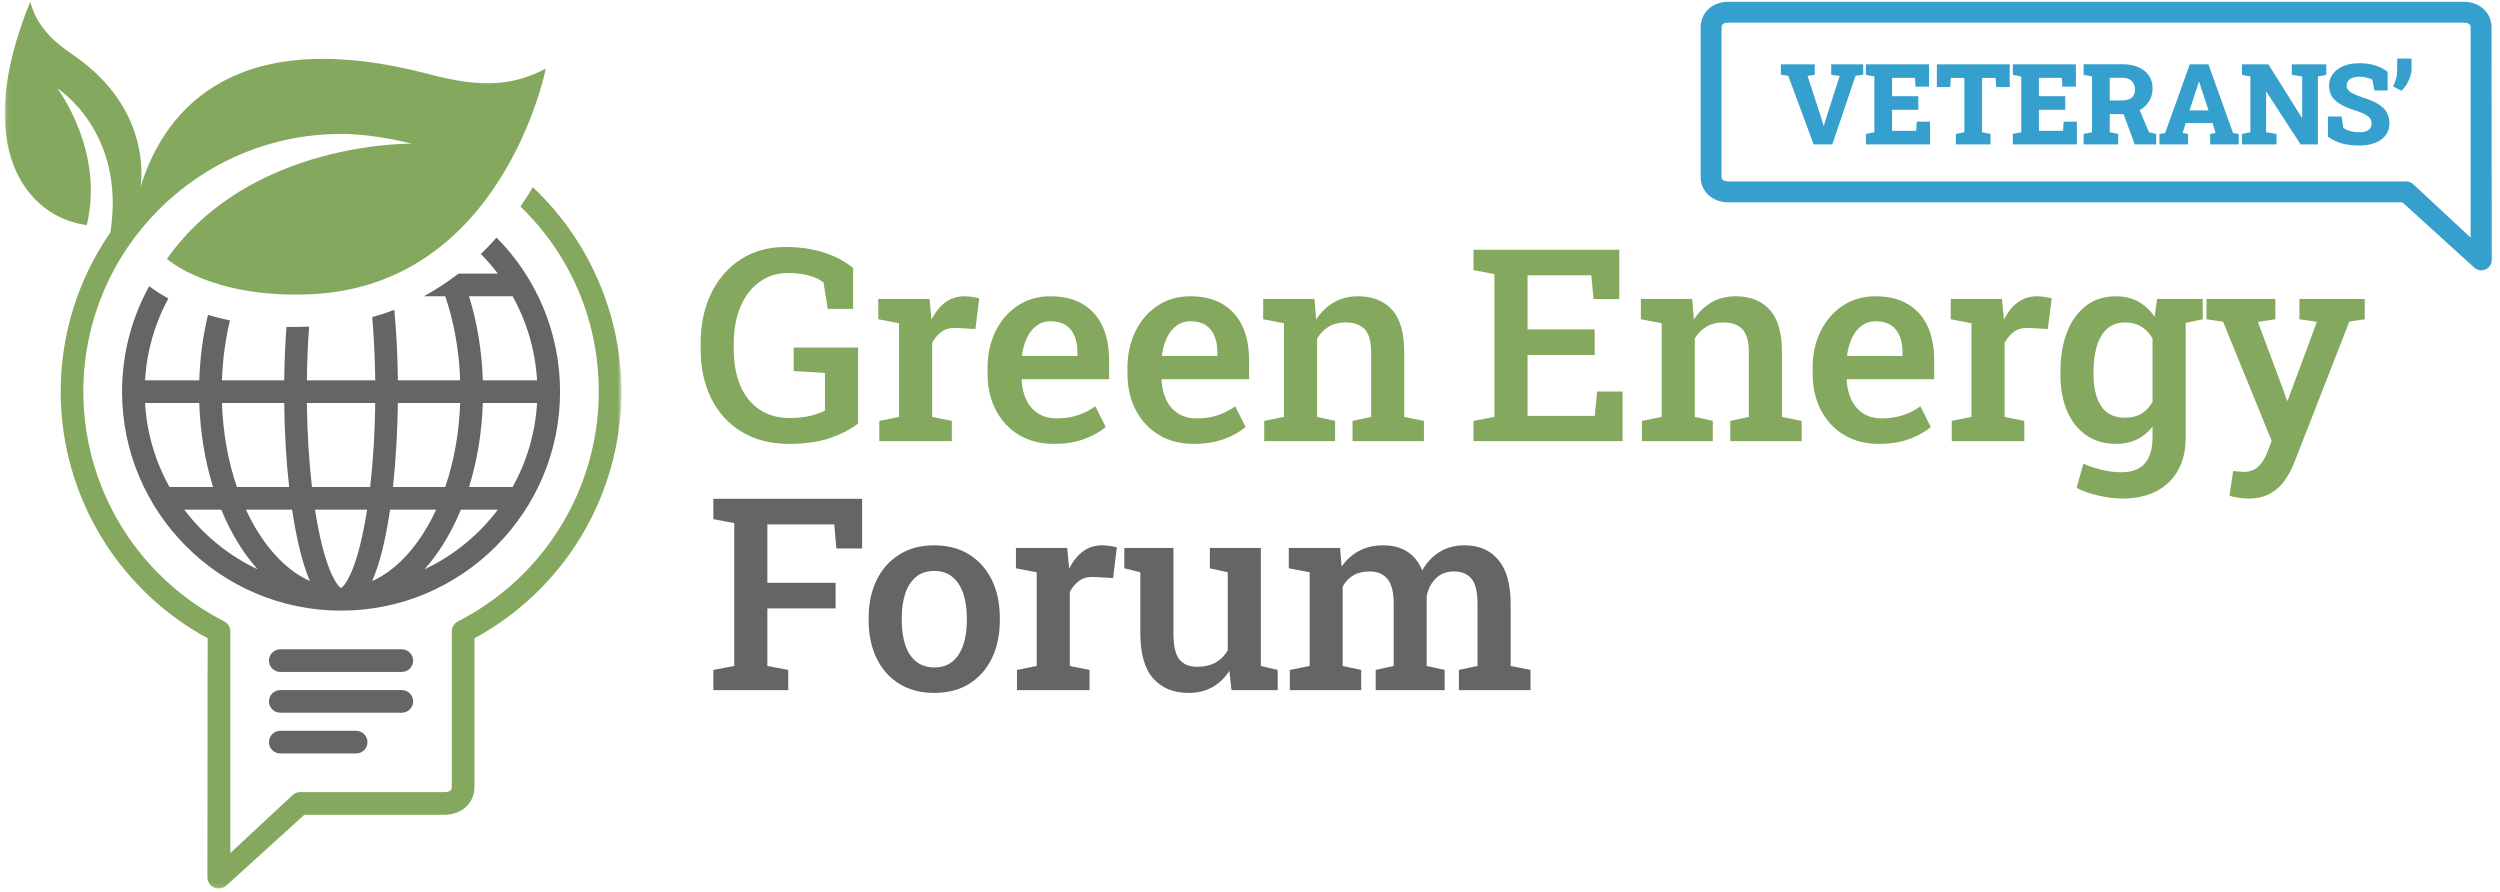 <?xml version="1.0" encoding="UTF-8"?>
<svg xmlns="http://www.w3.org/2000/svg" xmlns:xlink="http://www.w3.org/1999/xlink" width="300px" height="107px" viewBox="0 0 567 203">
  <!-- Generator: Sketch 53.2 (72643) - https://sketchapp.com -->
  <title>Group</title>
  <desc>Created with Sketch.</desc>
  <defs>
    <polygon id="path-1" points="0.06 0 140.394 0 140.394 201.88 0.06 201.88"></polygon>
  </defs>
  <g id="Page-1" stroke="none" stroke-width="1" fill="none" fill-rule="evenodd">
    <g id="GEF_logos_x2">
      <g id="Group" transform="translate(-0, 0.406)">
        <path d="M561.391,14.102 L561.391,53.686 L548.221,41.439 C547.796,41.089 547.262,40.898 546.712,40.898 L392.426,40.898 C391.58,40.885 390.865,40.696 390.857,39.868 L390.857,5.788 C390.865,4.961 391.58,4.772 392.426,4.758 L559.822,4.758 C560.668,4.772 561.382,4.961 561.391,5.788 L561.391,14.102 Z M566.149,5.763 C566.112,2.295 563.299,0 559.865,0 C559.842,0 559.819,0 559.796,0 L392.452,0 C392.429,0 392.406,0 392.382,0 C388.949,0 386.136,2.295 386.099,5.763 L386.099,39.894 C386.136,43.362 388.949,45.657 392.382,45.657 C392.406,45.657 392.429,45.657 392.452,45.656 L545.86,45.657 L562.312,60.597 C562.746,60.953 563.281,61.137 563.822,61.137 C564.171,61.137 564.522,61.061 564.849,60.904 C565.683,60.504 566.21,59.658 566.2,58.734 L566.149,5.763 L566.149,5.763 Z" id="Fill-1" fill="#35A0CD"></path>
        <path d="M318.609,94.514 L318.609,79.702 C318.609,75.353 317.682,72.157 315.826,70.112 C313.971,68.067 311.377,67.045 308.046,67.045 C306.011,67.045 304.191,67.509 302.585,68.436 C300.979,69.364 299.637,70.665 298.56,72.341 L298.172,67.643 L286.501,67.643 L286.501,72.281 L291.229,73.179 L291.229,94.514 L286.741,95.412 L286.741,100.02 L302.87,100.02 L302.87,95.412 L298.77,94.514 L298.77,76.68 C299.448,75.523 300.331,74.621 301.418,73.972 C302.505,73.324 303.777,72.999 305.234,72.999 C307.168,72.999 308.624,73.513 309.602,74.54 C310.579,75.568 311.069,77.309 311.069,79.762 L311.069,94.514 L306.849,95.412 L306.849,100.02 L323.098,100.02 L323.098,95.412 L318.609,94.514 Z M276.072,80.63 L263.534,80.63 L263.444,80.48 C263.643,79.004 264.018,77.683 264.567,76.515 C265.115,75.348 265.848,74.426 266.766,73.748 C267.683,73.07 268.751,72.73 269.968,72.73 C271.364,72.73 272.516,73.029 273.424,73.628 C274.331,74.226 275,75.059 275.429,76.126 C275.857,77.194 276.072,78.436 276.072,79.852 L276.072,80.63 Z M277.254,68.81 C275.269,67.633 272.811,67.045 269.878,67.045 C267.125,67.045 264.671,67.748 262.517,69.154 C260.362,70.561 258.672,72.496 257.445,74.959 C256.218,77.423 255.604,80.231 255.604,83.383 L255.604,84.64 C255.604,87.752 256.228,90.515 257.475,92.929 C258.721,95.342 260.477,97.233 262.742,98.599 C265.005,99.965 267.664,100.649 270.716,100.649 C273.349,100.649 275.654,100.279 277.628,99.541 C279.603,98.804 281.229,97.896 282.506,96.818 L280.142,92.091 C278.925,92.969 277.598,93.647 276.162,94.126 C274.726,94.604 273.13,94.844 271.374,94.844 C269.698,94.844 268.277,94.465 267.11,93.706 C265.943,92.949 265.045,91.911 264.417,90.594 C263.789,89.278 263.434,87.772 263.354,86.076 L263.415,85.926 L283.284,85.926 L283.284,81.617 C283.284,78.585 282.775,75.987 281.757,73.822 C280.74,71.658 279.239,69.988 277.254,68.81 Z M244.218,80.63 L231.68,80.63 L231.59,80.48 C231.789,79.004 232.164,77.683 232.713,76.515 C233.261,75.348 233.994,74.426 234.912,73.748 C235.829,73.07 236.897,72.73 238.113,72.73 C239.51,72.73 240.662,73.029 241.57,73.628 C242.477,74.226 243.145,75.059 243.575,76.126 C244.003,77.194 244.218,78.436 244.218,79.852 L244.218,80.63 Z M245.4,68.81 C243.415,67.633 240.956,67.045 238.024,67.045 C235.271,67.045 232.817,67.748 230.662,69.154 C228.508,70.561 226.817,72.496 225.59,74.959 C224.363,77.423 223.75,80.231 223.75,83.383 L223.75,84.64 C223.75,87.752 224.374,90.515 225.621,92.929 C226.867,95.342 228.623,97.233 230.887,98.599 C233.151,99.965 235.81,100.649 238.862,100.649 C241.495,100.649 243.799,100.279 245.774,99.541 C247.749,98.804 249.375,97.896 250.652,96.818 L248.288,92.091 C247.071,92.969 245.744,93.647 244.308,94.126 C242.872,94.604 241.275,94.844 239.52,94.844 C237.844,94.844 236.423,94.465 235.256,93.706 C234.089,92.949 233.191,91.911 232.563,90.594 C231.935,89.278 231.58,87.772 231.5,86.076 L231.561,85.926 L251.429,85.926 L251.429,81.617 C251.429,78.585 250.921,75.987 249.903,73.822 C248.886,71.658 247.385,69.988 245.4,68.81 Z M218.528,67.045 C216.852,67.045 215.391,67.504 214.144,68.421 C212.898,69.339 211.845,70.656 210.988,72.371 L210.927,71.713 L210.539,67.643 L198.868,67.643 L198.868,72.281 L203.596,73.179 L203.596,94.514 L199.108,95.412 L199.108,100.02 L215.626,100.02 L215.626,95.412 L211.137,94.514 L211.137,77.638 C211.736,76.541 212.478,75.683 213.366,75.064 C214.254,74.446 215.386,74.177 216.763,74.256 L220.982,74.496 L221.85,67.523 C221.451,67.404 220.937,67.295 220.309,67.194 C219.68,67.095 219.087,67.045 218.528,67.045 Z M179.612,84.071 L186.734,84.49 L186.734,93.078 C185.796,93.557 184.664,93.956 183.337,94.275 C182.011,94.594 180.48,94.754 178.744,94.754 C176.011,94.754 173.692,94.106 171.787,92.809 C169.882,91.512 168.436,89.687 167.449,87.333 C166.461,84.979 165.967,82.216 165.967,79.044 L165.967,77.817 C165.967,74.605 166.481,71.798 167.508,69.394 C168.536,66.99 169.982,65.115 171.847,63.768 C173.712,62.421 175.872,61.748 178.325,61.748 C180.121,61.748 181.697,61.938 183.053,62.317 C184.41,62.696 185.526,63.214 186.405,63.873 L187.362,69.917 L193.137,69.917 L193.137,60.611 C191.262,59.075 189.028,57.893 186.434,57.065 C183.841,56.237 180.929,55.823 177.697,55.823 C173.847,55.823 170.475,56.756 167.583,58.621 C164.69,60.487 162.441,63.07 160.835,66.371 C159.229,69.673 158.426,73.508 158.426,77.877 L158.426,79.044 C158.426,83.313 159.235,87.069 160.85,90.31 C162.466,93.552 164.78,96.086 167.793,97.911 C170.805,99.736 174.406,100.649 178.595,100.649 C182.265,100.649 185.382,100.2 187.946,99.302 C190.509,98.404 192.618,97.308 194.274,96.011 L194.274,78.715 L179.612,78.715 L179.612,84.071 L179.612,84.071 Z" id="Fill-3" fill="#84A85D"></path>
        <path d="M522.414,67.643 L522.414,72.281 L526.394,72.85 L519.751,90.774 L519.571,90.774 L518.584,87.961 L512.958,72.88 L516.938,72.281 L516.938,67.643 L501.258,67.643 L501.258,72.281 L505.028,72.82 L516.1,99.961 L515.113,102.564 C514.574,103.96 513.876,105.052 513.018,105.84 C512.16,106.628 511.103,107.023 509.846,107.023 C509.547,107.023 509.143,107.003 508.634,106.963 C508.126,106.922 507.692,106.873 507.333,106.813 L506.495,112.468 C507.093,112.648 507.797,112.798 508.604,112.917 C509.413,113.037 510.126,113.097 510.744,113.097 C512.679,113.097 514.32,112.733 515.666,112.005 C517.013,111.276 518.13,110.289 519.018,109.042 C519.905,107.795 520.649,106.414 521.247,104.898 L533.785,72.79 L537.286,72.281 L537.286,67.643 L522.414,67.643 Z M488.974,91.073 C488.315,92.25 487.472,93.149 486.445,93.766 C485.417,94.385 484.176,94.694 482.719,94.694 C480.226,94.694 478.405,93.807 477.259,92.031 C476.111,90.255 475.538,87.872 475.538,84.879 L475.538,84.25 C475.538,82.017 475.792,80.057 476.301,78.371 C476.81,76.685 477.598,75.369 478.665,74.421 C479.732,73.473 481.093,73 482.75,73 C484.165,73 485.392,73.324 486.43,73.972 C487.467,74.621 488.315,75.513 488.974,76.65 L488.974,91.073 Z M489.452,71.712 C488.435,70.216 487.198,69.064 485.742,68.257 C484.285,67.449 482.57,67.045 480.595,67.045 C477.981,67.045 475.732,67.763 473.847,69.199 C471.962,70.636 470.515,72.64 469.508,75.214 C468.5,77.787 467.997,80.799 467.997,84.25 L467.997,84.879 C467.997,88.011 468.5,90.764 469.508,93.138 C470.515,95.512 471.972,97.357 473.877,98.674 C475.782,99.99 478.051,100.649 480.685,100.649 C482.46,100.649 484.036,100.315 485.413,99.646 C486.789,98.978 487.976,98.006 488.974,96.729 L488.974,99.272 C488.974,101.766 488.4,103.696 487.253,105.063 C486.105,106.428 484.295,107.112 481.822,107.112 C480.445,107.112 478.989,106.933 477.453,106.574 C475.916,106.215 474.51,105.746 473.234,105.167 L471.678,110.673 C473.154,111.431 474.864,112.024 476.81,112.453 C478.755,112.882 480.525,113.097 482.121,113.097 C485.133,113.097 487.717,112.533 489.871,111.406 C492.026,110.279 493.672,108.683 494.809,106.618 C495.946,104.554 496.514,102.115 496.514,99.302 L496.514,73.111 L500.404,72.281 L500.404,67.643 L490.021,67.643 L489.452,71.712 Z M462.685,67.045 C461.01,67.045 459.548,67.504 458.302,68.421 C457.055,69.339 456.002,70.656 455.145,72.371 L455.085,71.712 L454.696,67.643 L443.026,67.643 L443.026,72.281 L447.754,73.179 L447.754,94.514 L443.265,95.412 L443.265,100.02 L459.783,100.02 L459.783,95.412 L455.295,94.514 L455.295,77.637 C455.893,76.541 456.636,75.683 457.524,75.064 C458.411,74.446 459.544,74.177 460.92,74.256 L465.139,74.496 L466.007,67.524 C465.608,67.404 465.095,67.295 464.466,67.194 C463.837,67.095 463.244,67.045 462.685,67.045 Z M432.058,80.63 L419.52,80.63 L419.43,80.48 C419.629,79.004 420.004,77.683 420.553,76.515 C421.101,75.349 421.834,74.426 422.752,73.748 C423.669,73.07 424.737,72.73 425.954,72.73 C427.35,72.73 428.502,73.029 429.41,73.628 C430.317,74.226 430.986,75.06 431.415,76.126 C431.843,77.194 432.058,78.436 432.058,79.852 L432.058,80.63 Z M433.24,68.81 C431.255,67.634 428.796,67.045 425.864,67.045 C423.111,67.045 420.657,67.748 418.503,69.154 C416.348,70.561 414.658,72.496 413.431,74.96 C412.204,77.423 411.59,80.231 411.59,83.383 L411.59,84.639 C411.59,87.751 412.214,90.515 413.461,92.928 C414.707,95.342 416.463,97.233 418.728,98.599 C420.991,99.965 423.65,100.649 426.702,100.649 C429.335,100.649 431.639,100.279 433.614,99.541 C435.589,98.804 437.215,97.896 438.492,96.818 L436.128,92.09 C434.911,92.969 433.584,93.647 432.148,94.126 C430.712,94.604 429.116,94.844 427.36,94.844 C425.684,94.844 424.263,94.465 423.096,93.706 C421.929,92.949 421.031,91.911 420.403,90.594 C419.775,89.278 419.42,87.772 419.34,86.076 L419.401,85.926 L439.27,85.926 L439.27,81.617 C439.27,78.586 438.761,75.987 437.743,73.823 C436.726,71.658 435.225,69.987 433.24,68.81 Z M404.603,79.702 C404.603,75.354 403.675,72.157 401.819,70.112 C399.964,68.067 397.371,67.045 394.04,67.045 C392.004,67.045 390.184,67.509 388.579,68.436 C386.972,69.364 385.631,70.665 384.553,72.341 L384.165,67.643 L372.494,67.643 L372.494,72.281 L377.222,73.179 L377.222,94.514 L372.734,95.412 L372.734,100.02 L388.863,100.02 L388.863,95.412 L384.763,94.514 L384.763,76.68 C385.441,75.523 386.324,74.621 387.411,73.972 C388.498,73.324 389.77,73 391.227,73 C393.161,73 394.617,73.513 395.595,74.54 C396.572,75.568 397.062,77.309 397.062,79.762 L397.062,94.514 L392.842,95.412 L392.842,100.02 L409.091,100.02 L409.091,95.412 L404.603,94.514 L404.603,79.702 Z M362.006,94.275 L346.685,94.275 L346.685,80.421 L361.976,80.421 L361.976,74.586 L346.685,74.586 L346.685,62.257 L361.198,62.257 L361.707,67.673 L367.571,67.673 L367.571,56.452 L334.387,56.452 L334.387,61.09 L339.145,61.987 L339.145,94.514 L334.387,95.412 L334.387,100.02 L368.32,100.02 L368.32,88.739 L362.515,88.739 L362.006,94.275 L362.006,94.275 Z" id="Fill-4" fill="#84A85D"></path>
        <path d="M342.843,151.211 L342.843,137.117 C342.843,132.629 341.91,129.277 340.044,127.063 C338.179,124.848 335.62,123.741 332.369,123.741 C330.175,123.741 328.265,124.25 326.639,125.268 C325.013,126.285 323.701,127.682 322.704,129.457 C321.926,127.542 320.784,126.11 319.278,125.163 C317.771,124.216 315.961,123.741 313.847,123.741 C311.752,123.741 309.912,124.166 308.326,125.013 C306.74,125.861 305.418,127.053 304.361,128.589 L304.002,124.34 L292.332,124.34 L292.332,128.978 L297.09,129.876 L297.09,151.211 L292.571,152.109 L292.571,156.717 L308.819,156.717 L308.819,152.109 L304.6,151.211 L304.6,133.137 C305.199,132.041 306.002,131.192 307.009,130.594 C308.016,129.996 309.258,129.696 310.735,129.696 C312.51,129.696 313.866,130.27 314.804,131.417 C315.742,132.564 316.211,134.454 316.211,137.087 L316.211,151.211 L312.111,152.109 L312.111,156.717 L327.821,156.717 L327.821,152.109 L323.721,151.211 L323.721,135.321 C324.04,133.686 324.733,132.34 325.801,131.282 C326.868,130.225 328.23,129.696 329.886,129.696 C331.661,129.696 333.007,130.245 333.925,131.342 C334.843,132.439 335.302,134.354 335.302,137.087 L335.302,151.211 L331.053,152.109 L331.053,156.717 L347.361,156.717 L347.361,152.109 L342.843,151.211 Z M285.972,124.34 L274.362,124.34 L274.362,128.978 L278.432,129.876 L278.432,147.65 C277.754,148.847 276.841,149.77 275.694,150.418 C274.546,151.067 273.155,151.391 271.519,151.391 C269.664,151.391 268.292,150.827 267.405,149.7 C266.517,148.573 266.073,146.613 266.073,143.82 L266.073,124.34 L254.882,124.34 L254.882,128.978 L258.533,129.876 L258.533,143.76 C258.533,148.409 259.505,151.835 261.45,154.039 C263.395,156.244 266.103,157.346 269.574,157.346 C271.569,157.346 273.349,156.911 274.915,156.044 C276.481,155.176 277.773,153.934 278.791,152.318 L279.3,156.717 L289.803,156.717 L289.803,152.109 L285.972,151.211 L285.972,124.34 Z M249.869,123.741 C248.193,123.741 246.732,124.2 245.485,125.118 C244.239,126.035 243.186,127.352 242.329,129.068 L242.269,128.409 L241.88,124.34 L230.21,124.34 L230.21,128.978 L234.938,129.876 L234.938,151.211 L230.449,152.109 L230.449,156.717 L246.967,156.717 L246.967,152.109 L242.478,151.211 L242.478,134.334 C243.077,133.237 243.819,132.38 244.707,131.761 C245.595,131.143 246.728,130.873 248.104,130.953 L252.323,131.192 L253.191,124.22 C252.792,124.1 252.278,123.991 251.65,123.891 C251.021,123.792 250.428,123.741 249.869,123.741 Z M219.032,140.858 C219.032,142.952 218.763,144.803 218.224,146.409 C217.686,148.014 216.872,149.271 215.785,150.179 C214.698,151.087 213.317,151.54 211.641,151.54 C209.965,151.54 208.574,151.087 207.467,150.179 C206.359,149.271 205.542,148.014 205.013,146.409 C204.484,144.803 204.22,142.952 204.22,140.858 L204.22,140.229 C204.22,138.155 204.484,136.32 205.013,134.723 C205.542,133.128 206.355,131.87 207.452,130.953 C208.549,130.035 209.925,129.576 211.582,129.576 C213.277,129.576 214.673,130.035 215.77,130.953 C216.868,131.87 217.686,133.128 218.224,134.723 C218.763,136.32 219.032,138.155 219.032,140.229 L219.032,140.858 Z M219.601,125.851 C217.366,124.445 214.694,123.741 211.582,123.741 C208.509,123.741 205.856,124.45 203.621,125.866 C201.387,127.282 199.672,129.228 198.475,131.701 C197.278,134.175 196.68,137.018 196.68,140.229 L196.68,140.858 C196.68,144.089 197.278,146.947 198.475,149.431 C199.672,151.914 201.387,153.855 203.621,155.251 C205.856,156.648 208.529,157.346 211.641,157.346 C214.733,157.346 217.391,156.648 219.616,155.251 C221.84,153.855 223.551,151.914 224.747,149.431 C225.945,146.947 226.543,144.089 226.543,140.858 L226.543,140.229 C226.543,136.997 225.945,134.145 224.747,131.671 C223.551,129.198 221.835,127.258 219.601,125.851 Z M161.325,117.786 L166.082,118.684 L166.082,151.211 L161.325,152.109 L161.325,156.717 L178.381,156.717 L178.381,152.109 L173.623,151.211 L173.623,138.105 L189.153,138.105 L189.153,132.27 L173.623,132.27 L173.623,118.983 L188.854,118.983 L189.333,124.459 L195.197,124.459 L195.197,113.148 L161.325,113.148 L161.325,117.786 L161.325,117.786 Z" id="Fill-5" fill="#646663"></path>
        <path d="M90.399,152.574 L62.733,152.574 C61.308,152.574 60.153,151.419 60.153,149.994 C60.153,148.57 61.308,147.414 62.733,147.414 L90.399,147.414 C91.824,147.414 92.979,148.57 92.979,149.994 C92.979,151.419 91.824,152.574 90.399,152.574" id="Fill-6" fill="#646663"></path>
        <path d="M90.399,161.854 L62.733,161.854 C61.308,161.854 60.153,160.699 60.153,159.274 C60.153,157.85 61.308,156.694 62.733,156.694 L90.399,156.694 C91.824,156.694 92.979,157.85 92.979,159.274 C92.979,160.699 91.824,161.854 90.399,161.854" id="Fill-7" fill="#646663"></path>
        <path d="M79.998,171.134 L62.733,171.134 C61.308,171.134 60.153,169.979 60.153,168.554 C60.153,167.13 61.308,165.974 62.733,165.974 L79.998,165.974 C81.423,165.974 82.578,167.13 82.578,168.554 C82.578,169.979 81.423,171.134 79.998,171.134" id="Fill-8" fill="#646663"></path>
        <mask id="mask-2" fill="white">
          <use xlink:href="#path-1"></use>
        </mask>
        <g id="Clip-10"></g>
        <path d="M115.62,110.466 L105.702,110.466 C107.548,104.538 108.628,98.059 108.847,91.336 L121.186,91.336 C120.79,98.248 118.815,104.741 115.62,110.466 Z M95.561,129.207 C97.057,127.533 98.469,125.649 99.782,123.561 C101.323,121.112 102.677,118.451 103.844,115.626 L112.261,115.626 C107.901,121.404 102.172,126.09 95.561,129.207 Z M83.644,131.884 C85.486,127.687 86.807,121.903 87.723,115.626 L98.22,115.626 C97.375,117.45 96.44,119.185 95.415,120.814 C92.05,126.163 88.008,129.922 83.644,131.884 Z M69.941,110.466 C69.262,104.593 68.864,98.089 68.783,91.336 L84.348,91.336 C84.267,98.089 83.87,104.593 83.19,110.466 L69.941,110.466 Z M81.596,120.644 C79.606,130.267 77.296,133.135 76.566,133.443 C75.835,133.135 73.525,130.267 71.535,120.644 C71.208,119.058 70.907,117.38 70.635,115.626 L82.497,115.626 C82.224,117.38 81.924,119.058 81.596,120.644 Z M57.717,120.814 C56.692,119.185 55.756,117.45 54.911,115.626 L65.416,115.626 C65.792,118.15 66.222,120.534 66.707,122.741 C67.519,126.44 68.437,129.48 69.468,131.875 C65.111,129.911 61.077,126.154 57.717,120.814 Z M40.87,115.626 L49.288,115.626 C50.455,118.451 51.809,121.112 53.349,123.561 C54.662,125.649 56.075,127.533 57.571,129.207 C50.96,126.09 45.231,121.404 40.87,115.626 Z M31.946,91.336 L44.285,91.336 C44.504,98.059 45.583,104.538 47.43,110.466 L37.512,110.466 C34.316,104.741 32.341,98.248 31.946,91.336 Z M63.623,91.336 C63.701,98.076 64.088,104.56 64.748,110.466 L52.849,110.466 C50.851,104.632 49.685,98.131 49.449,91.336 L63.623,91.336 Z M89.507,91.336 L103.682,91.336 C103.446,98.131 102.28,104.632 100.283,110.466 L88.378,110.466 C89.096,103.905 89.431,97.144 89.507,91.336 Z M115.62,67.045 C118.815,72.771 120.79,79.264 121.186,86.176 L108.847,86.176 C108.628,79.452 107.548,72.974 105.702,67.045 L115.62,67.045 Z M111.968,53.684 C110.816,54.994 109.626,56.238 108.405,57.425 C109.784,58.826 111.075,60.313 112.261,61.886 L103.284,61.886 C100.776,63.836 98.147,65.557 95.406,67.045 L100.282,67.045 C102.28,72.879 103.446,79.381 103.682,86.176 L89.509,86.176 C89.444,80.59 89.164,75.186 88.695,70.135 C87.052,70.764 85.375,71.317 83.665,71.794 C84.055,76.351 84.289,81.195 84.348,86.176 L68.783,86.176 C68.834,81.98 69.007,77.88 69.293,73.968 C68.226,74.007 67.167,74.031 66.123,74.031 C65.455,74.031 64.793,74.021 64.134,74.005 C63.833,78.253 63.673,82.414 63.624,86.176 L49.449,86.176 C49.613,81.45 50.237,76.871 51.269,72.555 C49.557,72.193 47.89,71.766 46.271,71.271 C45.132,76.004 44.453,81.017 44.285,86.176 L31.946,86.176 C32.33,79.462 34.208,73.145 37.244,67.541 C35.198,66.428 33.757,65.416 32.889,64.741 C28.954,71.869 26.707,80.054 26.707,88.756 C26.707,116.249 49.073,138.615 76.566,138.615 C104.058,138.615 126.425,116.249 126.425,88.756 C126.425,75.093 120.9,62.698 111.968,53.684 L111.968,53.684 Z" id="Fill-9" fill="#646663" mask="url(#mask-2)"></path>
        <path d="M120.228,42.207 C119.858,42.833 119.481,43.46 119.087,44.088 C118.542,44.956 117.982,45.801 117.414,46.633 C128.82,57.632 135.235,72.608 135.235,88.755 C135.235,108.081 125.713,126.165 109.766,137.131 C107.665,138.576 105.451,139.895 103.185,141.051 C102.322,141.491 101.778,142.379 101.778,143.349 L101.778,178.816 C101.768,179.713 100.994,179.918 100.076,179.933 L67.272,179.933 C66.675,179.933 66.097,180.14 65.636,180.519 L51.354,193.799 L51.354,143.349 C51.354,142.379 50.81,141.491 49.947,141.051 C47.681,139.895 45.467,138.576 43.366,137.131 C27.418,126.165 17.897,108.081 17.897,88.755 C17.897,56.405 44.216,30.087 76.566,30.087 C84.468,30.087 92.539,32.287 92.618,32.309 C92.618,32.309 55.857,31.645 36.937,58.53 C36.937,58.53 46.887,67.593 69.693,66.579 C113.447,64.634 123.177,15.221 123.177,15.221 C115.981,18.957 108.973,19.759 96.862,16.547 C53.366,5.011 36.565,23.685 30.896,42.207 C30.892,42.218 34.239,24.813 15.494,12.052 C11.251,9.163 7.353,5.784 5.814,0 C-7.786,33.115 4.949,49.038 18.674,50.845 C22.763,33.819 11.967,19.706 11.967,19.706 C11.967,19.706 27.667,29.569 24.048,52.524 C16.921,62.823 12.738,75.309 12.738,88.755 C12.738,109.78 23.095,129.454 40.442,141.383 C42.291,142.654 44.22,143.836 46.194,144.906 L46.139,199.274 C46.129,200.276 46.7,201.193 47.604,201.627 C47.959,201.797 48.339,201.88 48.718,201.88 C49.304,201.88 49.885,201.68 50.355,201.294 L68.196,185.093 L100.048,185.092 C100.073,185.093 100.098,185.093 100.123,185.093 C103.847,185.093 106.897,182.604 106.937,178.844 L106.937,144.906 C108.912,143.836 110.841,142.654 112.689,141.383 C130.037,129.454 140.394,109.78 140.394,88.755 C140.394,71.115 132.965,54.198 120.228,42.207" id="Fill-11" fill="#84A85D" mask="url(#mask-2)"></path>
        <g id="Group-2" transform="translate(404.365, 12.931)" fill="#35A0CD">
          <polyline id="Fill-13" points="7.45 19.531 1.665 3.894 0 3.694 0 1.302 7.713 1.302 7.713 3.694 6.073 3.944 9.49 14.448 9.716 15.3 9.791 15.3 10.016 14.473 13.384 3.944 11.456 3.694 11.456 1.302 18.73 1.302 18.73 3.694 17.002 3.894 11.707 19.531 7.45 19.531"></polyline>
          <polyline id="Fill-14" points="19.362 19.531 19.362 17.153 21.278 16.765 21.278 4.082 19.362 3.694 19.362 1.302 33.723 1.302 33.723 6.398 30.656 6.398 30.518 4.395 25.309 4.395 25.309 8.564 31.294 8.564 31.294 11.656 25.309 11.656 25.309 16.439 30.793 16.439 30.931 14.361 33.948 14.361 33.948 19.531 19.362 19.531"></polyline>
          <polyline id="Fill-15" points="39.839 19.531 39.839 17.153 41.767 16.765 41.767 4.408 38.7 4.408 38.537 6.486 35.507 6.486 35.507 1.302 52.096 1.302 52.096 6.486 49.041 6.486 48.879 4.408 45.799 4.408 45.799 16.765 47.727 17.153 47.727 19.531 39.839 19.531"></polyline>
          <polyline id="Fill-16" points="52.803 19.531 52.803 17.153 54.719 16.765 54.719 4.082 52.803 3.694 52.803 1.302 67.164 1.302 67.164 6.398 64.097 6.398 63.959 4.395 58.75 4.395 58.75 8.564 64.735 8.564 64.735 11.656 58.75 11.656 58.75 16.439 64.234 16.439 64.372 14.361 67.389 14.361 67.389 19.531 52.803 19.531"></polyline>
          <path d="M78.022,12.645 L74.87,12.633 L74.87,16.765 L76.786,17.153 L76.786,19.531 L68.923,19.531 L68.923,17.153 L70.839,16.765 L70.839,4.082 L68.923,3.694 L68.923,1.29 L77.725,1.29 C79.144,1.29 80.371,1.515 81.406,1.966 C82.441,2.417 83.236,3.055 83.791,3.882 C84.346,4.708 84.624,5.693 84.624,6.836 C84.624,7.905 84.344,8.881 83.785,9.766 C83.264,10.589 82.565,11.253 81.684,11.757 L83.797,16.765 L85.437,17.153 L85.437,19.531 L80.555,19.531 L78.022,12.645 Z M74.87,9.528 L77.713,9.528 C78.664,9.528 79.386,9.32 79.879,8.902 C80.371,8.485 80.617,7.875 80.617,7.074 C80.617,6.256 80.371,5.603 79.879,5.115 C79.386,4.627 78.668,4.382 77.725,4.382 L74.87,4.382 L74.87,9.528 Z" id="Fill-17"></path>
          <path d="M93.031,11.794 L97.363,11.794 L95.422,5.91 L95.222,5.321 L95.146,5.321 L94.946,5.973 L93.031,11.794 Z M86.182,19.531 L86.182,17.153 L87.472,16.965 L93.093,1.302 L97.338,1.302 L102.946,16.965 L104.236,17.153 L104.236,19.531 L97.726,19.531 L97.726,17.153 L98.953,16.927 L98.276,14.686 L92.142,14.686 L91.478,16.927 L92.692,17.153 L92.692,19.531 L86.182,19.531 L86.182,19.531 Z" id="Fill-18"></path>
          <polyline id="Fill-19" points="104.969 19.531 104.969 17.153 106.885 16.765 106.885 4.082 104.969 3.694 104.969 1.302 110.979 1.302 118.604 13.459 118.679 13.447 118.679 4.082 116.312 3.694 116.312 1.302 124.175 1.302 124.175 3.694 122.259 4.082 122.259 19.531 118.315 19.531 110.54 7.562 110.465 7.575 110.465 16.765 112.844 17.153 112.844 19.531 104.969 19.531"></polyline>
          <path d="M141.29,7.337 L139.362,6.335 C139.663,5.759 139.897,5.161 140.064,4.539 C140.23,3.917 140.314,3.205 140.314,2.404 L140.314,0 L143.569,0 L143.569,2.417 C143.569,2.976 143.465,3.562 143.256,4.176 C143.047,4.789 142.77,5.373 142.424,5.928 C142.077,6.484 141.7,6.953 141.29,7.337" id="Fill-20"></path>
          <path d="M131.684,19.794 C130.273,19.794 129.005,19.648 127.878,19.356 C126.751,19.064 125.637,18.538 124.535,17.779 L124.535,13.196 L127.64,13.196 L128.028,15.713 C128.346,16.022 128.838,16.276 129.506,16.477 C130.173,16.677 130.899,16.777 131.684,16.777 C132.302,16.777 132.817,16.698 133.23,16.539 C133.644,16.381 133.957,16.149 134.169,15.844 C134.382,15.54 134.489,15.179 134.489,14.761 C134.489,14.361 134.39,14.006 134.194,13.697 C133.998,13.388 133.676,13.101 133.23,12.833 C132.783,12.566 132.18,12.299 131.421,12.032 C129.919,11.573 128.68,11.087 127.702,10.573 C126.726,10.06 125.998,9.451 125.518,8.745 C125.038,8.04 124.798,7.179 124.798,6.16 C124.798,5.158 125.08,4.28 125.643,3.525 C126.207,2.769 126.983,2.175 127.972,1.741 C128.961,1.307 130.094,1.081 131.371,1.064 C132.823,1.031 134.104,1.186 135.214,1.528 C136.325,1.87 137.297,2.363 138.132,3.005 L138.132,7.262 L135.127,7.262 L134.639,4.783 C134.338,4.616 133.921,4.466 133.387,4.332 C132.852,4.199 132.268,4.132 131.634,4.132 C131.083,4.132 130.597,4.209 130.175,4.364 C129.754,4.518 129.422,4.745 129.18,5.046 C128.938,5.346 128.817,5.718 128.817,6.16 C128.817,6.519 128.919,6.84 129.123,7.124 C129.328,7.408 129.685,7.681 130.194,7.944 C130.703,8.207 131.409,8.497 132.31,8.814 C134.346,9.399 135.895,10.15 136.955,11.068 C138.015,11.986 138.545,13.209 138.545,14.736 C138.545,15.796 138.257,16.704 137.681,17.459 C137.105,18.215 136.304,18.793 135.277,19.193 C134.251,19.594 133.053,19.794 131.684,19.794" id="Fill-21"></path>
        </g>
      </g>
    </g>
  </g>
</svg>
